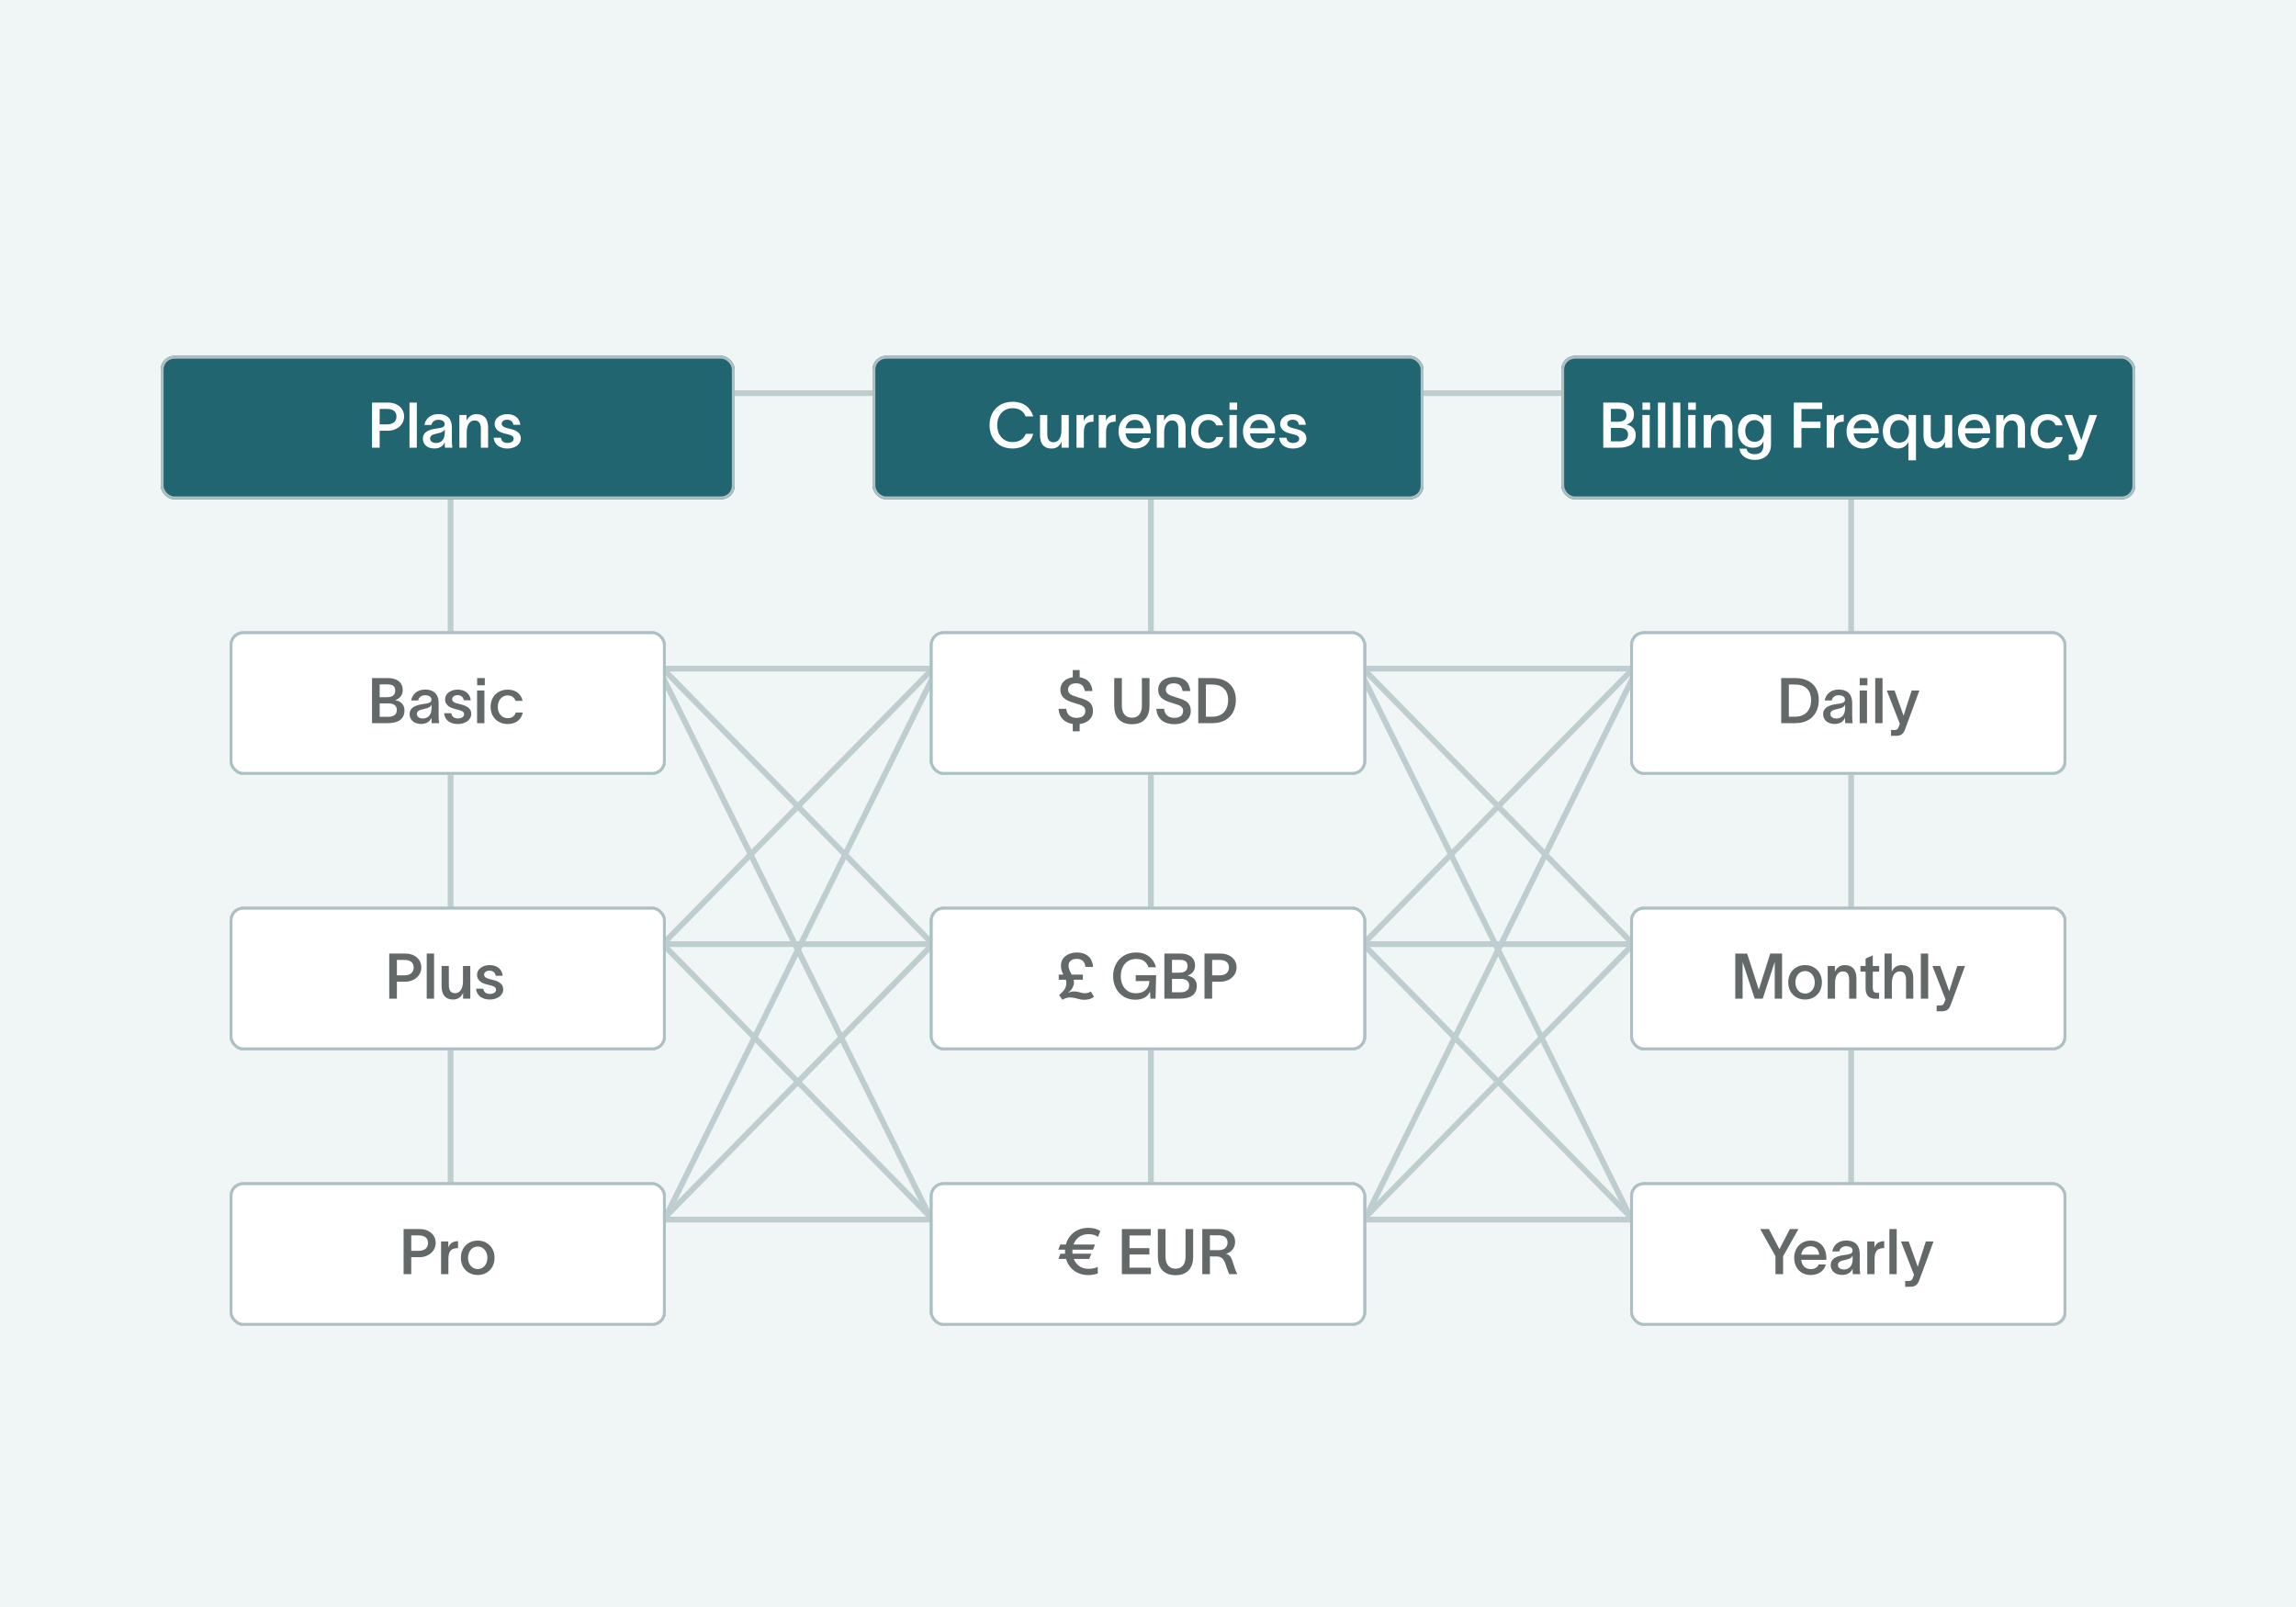 <svg width="400" height="280" viewBox="0 0 400 280" fill="none" xmlns="http://www.w3.org/2000/svg">
<rect width="400" height="280" fill="#F0F5F6"/>
<line x1="94" y1="164.5" x2="163" y2="164.5" stroke="#BDCDD0"/>
<line x1="216" y1="164.5" x2="285" y2="164.5" stroke="#BDCDD0"/>
<line x1="93" y1="68.5" x2="162" y2="68.5" stroke="#BDCDD0"/>
<line x1="213" y1="68.5" x2="282" y2="68.5" stroke="#BDCDD0"/>
<line x1="94" y1="116.5" x2="163" y2="116.5" stroke="#BDCDD0"/>
<line x1="216" y1="116.5" x2="285" y2="116.5" stroke="#BDCDD0"/>
<path d="M114 115L164 166" stroke="#BDCDD0"/>
<path d="M236 115L286 166" stroke="#BDCDD0"/>
<path d="M114 214L164 163" stroke="#BDCDD0"/>
<path d="M236 214L286 163" stroke="#BDCDD0"/>
<path d="M164 115L114 166" stroke="#BDCDD0"/>
<path d="M286 115L236 166" stroke="#BDCDD0"/>
<path d="M164 214L114 163" stroke="#BDCDD0"/>
<path d="M286 214L236 163" stroke="#BDCDD0"/>
<path d="M114 115L163 214" stroke="#BDCDD0"/>
<path d="M236 115L285 214" stroke="#BDCDD0"/>
<path d="M164 115L115 214" stroke="#BDCDD0"/>
<path d="M286 115L237 214" stroke="#BDCDD0"/>
<line x1="93" y1="212.5" x2="162" y2="212.5" stroke="#BDCDD0"/>
<line x1="215" y1="212.5" x2="284" y2="212.5" stroke="#BDCDD0"/>
<line x1="78.5" y1="70" x2="78.5" y2="212" stroke="#BDCDD0"/>
<line x1="322.5" y1="70" x2="322.5" y2="212" stroke="#BDCDD0"/>
<line x1="200.5" y1="70" x2="200.5" y2="212" stroke="#BDCDD0"/>
<g filter="url(#filter0_dd_397_59042)">
<rect x="152" y="56" width="96" height="25" rx="2.375" fill="#206570"/>
<rect x="152.25" y="56.25" width="95.5" height="24.5" rx="2.125" stroke="#ACC0C3" stroke-width="0.5"/>
<path d="M180.008 69.591C179.656 71.054 178.358 72.143 176.378 72.143C173.925 72.143 172.396 70.405 172.396 68.073C172.396 65.763 173.936 64.003 176.4 64.003C178.369 64.003 179.524 65.026 180.019 66.555H178.688C178.281 65.609 177.555 65.125 176.4 65.125C174.728 65.125 173.727 66.434 173.727 68.073C173.727 69.712 174.717 71.021 176.4 71.021C177.632 71.021 178.38 70.449 178.699 69.591H180.008ZM181.189 69.866V66.313H182.454V69.602C182.454 70.482 182.74 71.054 183.543 71.054C184.324 71.054 184.918 70.372 184.918 68.953V66.313H186.194V72H184.94V70.999C184.632 71.648 184.115 72.154 183.235 72.154C181.75 72.154 181.189 71.175 181.189 69.866ZM188.803 66.313V67.369C189.1 66.577 189.694 66.269 190.508 66.258V67.468C190.442 67.468 190.112 67.468 189.936 67.523C189.375 67.633 188.825 67.93 188.825 69.404V72H187.549V66.313H188.803ZM192.67 66.313V67.369C192.967 66.577 193.561 66.269 194.375 66.258V67.468C194.309 67.468 193.979 67.468 193.803 67.523C193.242 67.633 192.692 67.93 192.692 69.404V72H191.416V66.313H192.67ZM200.389 70.317C200.059 71.472 199.08 72.154 197.727 72.154C196.022 72.154 194.867 70.933 194.867 69.14C194.867 67.413 196.077 66.159 197.727 66.159C199.674 66.159 200.466 67.655 200.477 69.272C200.477 69.327 200.477 69.415 200.466 69.514H196.088C196.187 70.515 196.825 71.131 197.727 71.131C198.376 71.131 198.926 70.878 199.124 70.317H200.389ZM196.099 68.612H199.223C199.146 67.798 198.673 67.149 197.727 67.149C196.825 67.149 196.22 67.732 196.099 68.612ZM201.536 72V66.313H202.79V67.314C203.087 66.665 203.615 66.159 204.495 66.159C205.969 66.159 206.541 67.138 206.541 68.447V72H205.276V68.711C205.276 67.831 204.979 67.259 204.187 67.259C203.395 67.259 202.812 67.941 202.812 69.36V72H201.536ZM213.121 70.152C212.846 71.439 211.867 72.154 210.503 72.154C208.787 72.154 207.511 70.966 207.511 69.162C207.511 67.336 208.787 66.159 210.503 66.159C211.911 66.159 212.857 66.951 213.077 68.117H211.867C211.658 67.567 211.229 67.171 210.481 67.171C209.436 67.171 208.765 68.051 208.765 69.162C208.765 70.273 209.436 71.131 210.481 71.131C211.174 71.131 211.691 70.812 211.9 70.152H213.121ZM215.532 65.4H214.201V64.146H215.532V65.4ZM214.19 72V66.313H215.466V72H214.19ZM222.067 70.317C221.737 71.472 220.758 72.154 219.405 72.154C217.7 72.154 216.545 70.933 216.545 69.14C216.545 67.413 217.755 66.159 219.405 66.159C221.352 66.159 222.144 67.655 222.155 69.272C222.155 69.327 222.155 69.415 222.144 69.514H217.766C217.865 70.515 218.503 71.131 219.405 71.131C220.054 71.131 220.604 70.878 220.802 70.317H222.067ZM217.777 68.612H220.901C220.824 67.798 220.351 67.149 219.405 67.149C218.503 67.149 217.898 67.732 217.777 68.612ZM226.282 68.018C226.216 67.38 225.71 67.127 225.193 67.127C224.687 67.127 224.258 67.413 224.258 67.809C224.258 68.205 224.599 68.436 225.182 68.579C225.435 68.645 225.688 68.7 225.941 68.777C226.865 69.019 227.591 69.47 227.591 70.372C227.591 71.505 226.469 72.154 225.259 72.154C224.115 72.154 222.982 71.626 222.861 70.262H224.115C224.225 70.889 224.61 71.175 225.27 71.175C225.809 71.175 226.337 70.966 226.337 70.438C226.337 69.976 225.897 69.822 225.424 69.701C225.149 69.635 224.874 69.569 224.61 69.492C223.697 69.25 223.026 68.733 223.026 67.853C223.026 66.819 224.049 66.159 225.215 66.159C226.436 66.159 227.371 66.786 227.503 68.018H226.282Z" fill="white"/>
</g>
<g filter="url(#filter1_dd_397_59042)">
<rect x="28" y="56" width="100" height="25" rx="2.375" fill="#206570"/>
<rect x="28.25" y="56.25" width="99.5" height="24.5" rx="2.125" stroke="#ACC0C3" stroke-width="0.5"/>
<path d="M67.443 67.941C68.433 67.941 69.071 67.457 69.071 66.577C69.071 65.697 68.466 65.257 67.476 65.257H66.145V67.941H67.443ZM64.814 72V64.146H67.586C69.302 64.146 70.402 65.18 70.402 66.566C70.402 67.985 69.17 69.052 67.553 69.052H66.145V72H64.814ZM71.342 64.146H72.618V72H71.342V64.146ZM73.941 68.051C74.084 67.149 74.843 66.148 76.328 66.148C78.209 66.148 78.726 67.281 78.726 68.502V70.691C78.726 71.12 78.748 71.67 78.814 72H77.516C77.494 71.78 77.483 71.56 77.483 71.329V71.065H77.472C77.285 71.527 76.801 72.143 75.668 72.143C74.381 72.143 73.666 71.351 73.666 70.449C73.666 68.876 75.591 68.744 76.416 68.612C77.142 68.502 77.472 68.359 77.472 67.875C77.472 67.424 77.043 67.138 76.35 67.138C75.734 67.138 75.283 67.49 75.151 68.051H73.941ZM74.931 70.405C74.931 70.856 75.316 71.186 75.987 71.186C76.746 71.186 77.494 70.713 77.494 69.36V68.766C77.373 69.085 77.076 69.36 76.108 69.547C75.327 69.69 74.931 69.932 74.931 70.405ZM80.033 72V66.313H81.287V67.314C81.584 66.665 82.112 66.159 82.992 66.159C84.466 66.159 85.038 67.138 85.038 68.447V72H83.773V68.711C83.773 67.831 83.476 67.259 82.684 67.259C81.892 67.259 81.309 67.941 81.309 69.36V72H80.033ZM89.429 68.018C89.363 67.38 88.857 67.127 88.34 67.127C87.834 67.127 87.405 67.413 87.405 67.809C87.405 68.205 87.746 68.436 88.329 68.579C88.582 68.645 88.835 68.7 89.088 68.777C90.012 69.019 90.738 69.47 90.738 70.372C90.738 71.505 89.616 72.154 88.406 72.154C87.262 72.154 86.129 71.626 86.008 70.262H87.262C87.372 70.889 87.757 71.175 88.417 71.175C88.956 71.175 89.484 70.966 89.484 70.438C89.484 69.976 89.044 69.822 88.571 69.701C88.296 69.635 88.021 69.569 87.757 69.492C86.844 69.25 86.173 68.733 86.173 67.853C86.173 66.819 87.196 66.159 88.362 66.159C89.583 66.159 90.518 66.786 90.65 68.018H89.429Z" fill="white"/>
</g>
<g filter="url(#filter2_dd_397_59042)">
<rect x="40" y="104" width="76" height="25" rx="2.375" fill="#206570"/>
<rect x="40" y="104" width="76" height="25" rx="2.375" fill="white"/>
<rect x="40.25" y="104.25" width="75.5" height="24.5" rx="2.125" stroke="#ACC0C3" stroke-width="0.5"/>
<path d="M64.814 120V112.146H67.619C69.115 112.146 70.16 112.861 70.16 114.225C70.16 115.094 69.72 115.655 68.873 115.985V115.996C69.742 116.161 70.468 116.7 70.468 117.767C70.468 119.34 69.324 120 67.564 120H64.814ZM66.145 118.9H67.564C68.499 118.9 69.137 118.559 69.137 117.712C69.137 116.909 68.543 116.557 67.674 116.557H66.145V118.9ZM66.145 115.479H67.388C68.323 115.479 68.851 115.138 68.851 114.313C68.851 113.488 68.323 113.246 67.443 113.246H66.145V115.479ZM71.631 116.051C71.774 115.149 72.533 114.148 74.018 114.148C75.899 114.148 76.416 115.281 76.416 116.502V118.691C76.416 119.12 76.438 119.67 76.504 120H75.206C75.184 119.78 75.173 119.56 75.173 119.329V119.065H75.162C74.975 119.527 74.491 120.143 73.358 120.143C72.071 120.143 71.356 119.351 71.356 118.449C71.356 116.876 73.281 116.744 74.106 116.612C74.832 116.502 75.162 116.359 75.162 115.875C75.162 115.424 74.733 115.138 74.04 115.138C73.424 115.138 72.973 115.49 72.841 116.051H71.631ZM72.621 118.405C72.621 118.856 73.006 119.186 73.677 119.186C74.436 119.186 75.184 118.713 75.184 117.36V116.766C75.063 117.085 74.766 117.36 73.798 117.547C73.017 117.69 72.621 117.932 72.621 118.405ZM80.792 116.018C80.726 115.38 80.22 115.127 79.703 115.127C79.197 115.127 78.768 115.413 78.768 115.809C78.768 116.205 79.109 116.436 79.692 116.579C79.945 116.645 80.198 116.7 80.451 116.777C81.375 117.019 82.101 117.47 82.101 118.372C82.101 119.505 80.979 120.154 79.769 120.154C78.625 120.154 77.492 119.626 77.371 118.262H78.625C78.735 118.889 79.12 119.175 79.78 119.175C80.319 119.175 80.847 118.966 80.847 118.438C80.847 117.976 80.407 117.822 79.934 117.701C79.659 117.635 79.384 117.569 79.12 117.492C78.207 117.25 77.536 116.733 77.536 115.853C77.536 114.819 78.559 114.159 79.725 114.159C80.946 114.159 81.881 114.786 82.013 116.018H80.792ZM84.458 113.4H83.127V112.146H84.458V113.4ZM83.116 120V114.313H84.392V120H83.116ZM91.081 118.152C90.806 119.439 89.827 120.154 88.463 120.154C86.747 120.154 85.471 118.966 85.471 117.162C85.471 115.336 86.747 114.159 88.463 114.159C89.871 114.159 90.817 114.951 91.037 116.117H89.827C89.618 115.567 89.189 115.171 88.441 115.171C87.396 115.171 86.725 116.051 86.725 117.162C86.725 118.273 87.396 119.131 88.441 119.131C89.134 119.131 89.651 118.812 89.86 118.152H91.081Z" fill="white"/>
<path d="M64.814 120V112.146H67.619C69.115 112.146 70.16 112.861 70.16 114.225C70.16 115.094 69.72 115.655 68.873 115.985V115.996C69.742 116.161 70.468 116.7 70.468 117.767C70.468 119.34 69.324 120 67.564 120H64.814ZM66.145 118.9H67.564C68.499 118.9 69.137 118.559 69.137 117.712C69.137 116.909 68.543 116.557 67.674 116.557H66.145V118.9ZM66.145 115.479H67.388C68.323 115.479 68.851 115.138 68.851 114.313C68.851 113.488 68.323 113.246 67.443 113.246H66.145V115.479ZM71.631 116.051C71.774 115.149 72.533 114.148 74.018 114.148C75.899 114.148 76.416 115.281 76.416 116.502V118.691C76.416 119.12 76.438 119.67 76.504 120H75.206C75.184 119.78 75.173 119.56 75.173 119.329V119.065H75.162C74.975 119.527 74.491 120.143 73.358 120.143C72.071 120.143 71.356 119.351 71.356 118.449C71.356 116.876 73.281 116.744 74.106 116.612C74.832 116.502 75.162 116.359 75.162 115.875C75.162 115.424 74.733 115.138 74.04 115.138C73.424 115.138 72.973 115.49 72.841 116.051H71.631ZM72.621 118.405C72.621 118.856 73.006 119.186 73.677 119.186C74.436 119.186 75.184 118.713 75.184 117.36V116.766C75.063 117.085 74.766 117.36 73.798 117.547C73.017 117.69 72.621 117.932 72.621 118.405ZM80.792 116.018C80.726 115.38 80.22 115.127 79.703 115.127C79.197 115.127 78.768 115.413 78.768 115.809C78.768 116.205 79.109 116.436 79.692 116.579C79.945 116.645 80.198 116.7 80.451 116.777C81.375 117.019 82.101 117.47 82.101 118.372C82.101 119.505 80.979 120.154 79.769 120.154C78.625 120.154 77.492 119.626 77.371 118.262H78.625C78.735 118.889 79.12 119.175 79.78 119.175C80.319 119.175 80.847 118.966 80.847 118.438C80.847 117.976 80.407 117.822 79.934 117.701C79.659 117.635 79.384 117.569 79.12 117.492C78.207 117.25 77.536 116.733 77.536 115.853C77.536 114.819 78.559 114.159 79.725 114.159C80.946 114.159 81.881 114.786 82.013 116.018H80.792ZM84.458 113.4H83.127V112.146H84.458V113.4ZM83.116 120V114.313H84.392V120H83.116ZM91.081 118.152C90.806 119.439 89.827 120.154 88.463 120.154C86.747 120.154 85.471 118.966 85.471 117.162C85.471 115.336 86.747 114.159 88.463 114.159C89.871 114.159 90.817 114.951 91.037 116.117H89.827C89.618 115.567 89.189 115.171 88.441 115.171C87.396 115.171 86.725 116.051 86.725 117.162C86.725 118.273 87.396 119.131 88.441 119.131C89.134 119.131 89.651 118.812 89.86 118.152H91.081Z" fill="#3D4344" fill-opacity="0.8"/>
</g>
<g filter="url(#filter3_dd_397_59042)">
<rect x="162" y="104" width="76" height="25" rx="2.375" fill="#206570"/>
<rect x="162" y="104" width="76" height="25" rx="2.375" fill="white"/>
<rect x="162.25" y="104.25" width="75.5" height="24.5" rx="2.125" stroke="#ACC0C3" stroke-width="0.5"/>
<path d="M186.893 110.749H188.092V112.003C189.335 112.179 190.193 112.938 190.325 114.401H188.983C188.84 113.499 188.389 113.059 187.465 113.059C186.695 113.059 186.068 113.378 186.068 114.181C186.068 114.896 186.75 115.182 187.762 115.479C189.093 115.875 190.413 116.205 190.413 117.866C190.413 119.274 189.335 120 188.092 120.154V121.419H186.893V120.143C185.518 119.945 184.517 119.087 184.418 117.503H185.771C185.837 118.537 186.552 119.076 187.564 119.076C188.444 119.076 189.082 118.702 189.082 117.877C189.082 117.019 188.356 116.854 187.366 116.546C186.068 116.161 184.759 115.743 184.737 114.192C184.726 112.905 185.716 112.179 186.893 112.003V110.749ZM200.265 116.997C200.265 118.779 199.363 120.187 197.207 120.187C195.04 120.187 194.116 118.823 194.116 116.997V112.146H195.447V116.997C195.447 118.141 195.975 119.054 197.207 119.054C198.417 119.054 198.934 118.141 198.934 116.997V112.146H200.265V116.997ZM202.808 117.503C202.874 118.537 203.589 119.076 204.601 119.076C205.481 119.076 206.119 118.702 206.119 117.877C206.119 117.019 205.393 116.854 204.403 116.546C203.105 116.161 201.796 115.743 201.774 114.192C201.763 112.696 203.105 111.959 204.524 111.959C206.097 111.959 207.208 112.707 207.362 114.401H206.02C205.877 113.499 205.426 113.059 204.502 113.059C203.732 113.059 203.105 113.378 203.105 114.181C203.105 114.896 203.787 115.182 204.799 115.479C206.13 115.875 207.45 116.205 207.45 117.866C207.45 119.472 206.053 120.187 204.601 120.187C202.885 120.187 201.565 119.34 201.455 117.503H202.808ZM211.167 112.146C213.829 112.146 215.303 113.62 215.303 115.963C215.303 118.35 213.829 120 211.211 120H208.758V112.146H211.167ZM210.089 118.878H211.222C212.806 118.878 213.961 117.899 213.961 115.963C213.961 114.126 212.806 113.268 211.2 113.268H210.089V118.878Z" fill="white"/>
<path d="M186.893 110.749H188.092V112.003C189.335 112.179 190.193 112.938 190.325 114.401H188.983C188.84 113.499 188.389 113.059 187.465 113.059C186.695 113.059 186.068 113.378 186.068 114.181C186.068 114.896 186.75 115.182 187.762 115.479C189.093 115.875 190.413 116.205 190.413 117.866C190.413 119.274 189.335 120 188.092 120.154V121.419H186.893V120.143C185.518 119.945 184.517 119.087 184.418 117.503H185.771C185.837 118.537 186.552 119.076 187.564 119.076C188.444 119.076 189.082 118.702 189.082 117.877C189.082 117.019 188.356 116.854 187.366 116.546C186.068 116.161 184.759 115.743 184.737 114.192C184.726 112.905 185.716 112.179 186.893 112.003V110.749ZM200.265 116.997C200.265 118.779 199.363 120.187 197.207 120.187C195.04 120.187 194.116 118.823 194.116 116.997V112.146H195.447V116.997C195.447 118.141 195.975 119.054 197.207 119.054C198.417 119.054 198.934 118.141 198.934 116.997V112.146H200.265V116.997ZM202.808 117.503C202.874 118.537 203.589 119.076 204.601 119.076C205.481 119.076 206.119 118.702 206.119 117.877C206.119 117.019 205.393 116.854 204.403 116.546C203.105 116.161 201.796 115.743 201.774 114.192C201.763 112.696 203.105 111.959 204.524 111.959C206.097 111.959 207.208 112.707 207.362 114.401H206.02C205.877 113.499 205.426 113.059 204.502 113.059C203.732 113.059 203.105 113.378 203.105 114.181C203.105 114.896 203.787 115.182 204.799 115.479C206.13 115.875 207.45 116.205 207.45 117.866C207.45 119.472 206.053 120.187 204.601 120.187C202.885 120.187 201.565 119.34 201.455 117.503H202.808ZM211.167 112.146C213.829 112.146 215.303 113.62 215.303 115.963C215.303 118.35 213.829 120 211.211 120H208.758V112.146H211.167ZM210.089 118.878H211.222C212.806 118.878 213.961 117.899 213.961 115.963C213.961 114.126 212.806 113.268 211.2 113.268H210.089V118.878Z" fill="#3D4344" fill-opacity="0.8"/>
</g>
<g filter="url(#filter4_dd_397_59042)">
<rect x="284" y="104" width="76" height="25" rx="2.375" fill="#206570"/>
<rect x="284" y="104" width="76" height="25" rx="2.375" fill="white"/>
<rect x="284.25" y="104.25" width="75.5" height="24.5" rx="2.125" stroke="#ACC0C3" stroke-width="0.5"/>
<path d="M312.723 112.146C315.385 112.146 316.859 113.62 316.859 115.963C316.859 118.35 315.385 120 312.767 120H310.314V112.146H312.723ZM311.645 118.878H312.778C314.362 118.878 315.517 117.899 315.517 115.963C315.517 114.126 314.362 113.268 312.756 113.268H311.645V118.878ZM317.894 116.051C318.037 115.149 318.796 114.148 320.281 114.148C322.162 114.148 322.679 115.281 322.679 116.502V118.691C322.679 119.12 322.701 119.67 322.767 120H321.469C321.447 119.78 321.436 119.56 321.436 119.329V119.065H321.425C321.238 119.527 320.754 120.143 319.621 120.143C318.334 120.143 317.619 119.351 317.619 118.449C317.619 116.876 319.544 116.744 320.369 116.612C321.095 116.502 321.425 116.359 321.425 115.875C321.425 115.424 320.996 115.138 320.303 115.138C319.687 115.138 319.236 115.49 319.104 116.051H317.894ZM318.884 118.405C318.884 118.856 319.269 119.186 319.94 119.186C320.699 119.186 321.447 118.713 321.447 117.36V116.766C321.326 117.085 321.029 117.36 320.061 117.547C319.28 117.69 318.884 117.932 318.884 118.405ZM325.328 113.4H323.997V112.146H325.328V113.4ZM323.986 120V114.313H325.262V120H323.986ZM326.693 112.146H327.969V120H326.693V112.146ZM330.062 114.313C330.59 115.809 331.096 117.184 331.624 118.68H331.646C332.064 117.305 332.559 115.831 333.043 114.313H334.385C332.999 118.174 333.329 117.129 331.877 121.122C331.624 121.804 331.195 122.2 330.425 122.2H329.446V121.188H330.073C330.535 121.188 330.678 120.979 330.81 120.583L330.986 120.132C330.161 117.987 329.435 116.183 328.709 114.313H330.062Z" fill="white"/>
<path d="M312.723 112.146C315.385 112.146 316.859 113.62 316.859 115.963C316.859 118.35 315.385 120 312.767 120H310.314V112.146H312.723ZM311.645 118.878H312.778C314.362 118.878 315.517 117.899 315.517 115.963C315.517 114.126 314.362 113.268 312.756 113.268H311.645V118.878ZM317.894 116.051C318.037 115.149 318.796 114.148 320.281 114.148C322.162 114.148 322.679 115.281 322.679 116.502V118.691C322.679 119.12 322.701 119.67 322.767 120H321.469C321.447 119.78 321.436 119.56 321.436 119.329V119.065H321.425C321.238 119.527 320.754 120.143 319.621 120.143C318.334 120.143 317.619 119.351 317.619 118.449C317.619 116.876 319.544 116.744 320.369 116.612C321.095 116.502 321.425 116.359 321.425 115.875C321.425 115.424 320.996 115.138 320.303 115.138C319.687 115.138 319.236 115.49 319.104 116.051H317.894ZM318.884 118.405C318.884 118.856 319.269 119.186 319.94 119.186C320.699 119.186 321.447 118.713 321.447 117.36V116.766C321.326 117.085 321.029 117.36 320.061 117.547C319.28 117.69 318.884 117.932 318.884 118.405ZM325.328 113.4H323.997V112.146H325.328V113.4ZM323.986 120V114.313H325.262V120H323.986ZM326.693 112.146H327.969V120H326.693V112.146ZM330.062 114.313C330.59 115.809 331.096 117.184 331.624 118.68H331.646C332.064 117.305 332.559 115.831 333.043 114.313H334.385C332.999 118.174 333.329 117.129 331.877 121.122C331.624 121.804 331.195 122.2 330.425 122.2H329.446V121.188H330.073C330.535 121.188 330.678 120.979 330.81 120.583L330.986 120.132C330.161 117.987 329.435 116.183 328.709 114.313H330.062Z" fill="#3D4344" fill-opacity="0.8"/>
</g>
<g filter="url(#filter5_dd_397_59042)">
<rect x="40" y="152" width="76" height="25" rx="2.375" fill="#206570"/>
<rect x="40" y="152" width="76" height="25" rx="2.375" fill="white"/>
<rect x="40.25" y="152.25" width="75.5" height="24.5" rx="2.125" stroke="#ACC0C3" stroke-width="0.5"/>
<path d="M70.443 163.941C71.433 163.941 72.071 163.457 72.071 162.577C72.071 161.697 71.466 161.257 70.476 161.257H69.145V163.941H70.443ZM67.814 168V160.146H70.586C72.302 160.146 73.402 161.18 73.402 162.566C73.402 163.985 72.17 165.052 70.553 165.052H69.145V168H67.814ZM74.342 160.146H75.618V168H74.342V160.146ZM76.93 165.866V162.313H78.195V165.602C78.195 166.482 78.481 167.054 79.284 167.054C80.065 167.054 80.659 166.372 80.659 164.953V162.313H81.935V168H80.681V166.999C80.373 167.648 79.856 168.154 78.976 168.154C77.491 168.154 76.93 167.175 76.93 165.866ZM86.359 164.018C86.293 163.38 85.787 163.127 85.27 163.127C84.764 163.127 84.335 163.413 84.335 163.809C84.335 164.205 84.676 164.436 85.259 164.579C85.512 164.645 85.765 164.7 86.018 164.777C86.942 165.019 87.668 165.47 87.668 166.372C87.668 167.505 86.546 168.154 85.336 168.154C84.192 168.154 83.059 167.626 82.938 166.262H84.192C84.302 166.889 84.687 167.175 85.347 167.175C85.886 167.175 86.414 166.966 86.414 166.438C86.414 165.976 85.974 165.822 85.501 165.701C85.226 165.635 84.951 165.569 84.687 165.492C83.774 165.25 83.103 164.733 83.103 163.853C83.103 162.819 84.126 162.159 85.292 162.159C86.513 162.159 87.448 162.786 87.58 164.018H86.359Z" fill="white"/>
<path d="M70.443 163.941C71.433 163.941 72.071 163.457 72.071 162.577C72.071 161.697 71.466 161.257 70.476 161.257H69.145V163.941H70.443ZM67.814 168V160.146H70.586C72.302 160.146 73.402 161.18 73.402 162.566C73.402 163.985 72.17 165.052 70.553 165.052H69.145V168H67.814ZM74.342 160.146H75.618V168H74.342V160.146ZM76.93 165.866V162.313H78.195V165.602C78.195 166.482 78.481 167.054 79.284 167.054C80.065 167.054 80.659 166.372 80.659 164.953V162.313H81.935V168H80.681V166.999C80.373 167.648 79.856 168.154 78.976 168.154C77.491 168.154 76.93 167.175 76.93 165.866ZM86.359 164.018C86.293 163.38 85.787 163.127 85.27 163.127C84.764 163.127 84.335 163.413 84.335 163.809C84.335 164.205 84.676 164.436 85.259 164.579C85.512 164.645 85.765 164.7 86.018 164.777C86.942 165.019 87.668 165.47 87.668 166.372C87.668 167.505 86.546 168.154 85.336 168.154C84.192 168.154 83.059 167.626 82.938 166.262H84.192C84.302 166.889 84.687 167.175 85.347 167.175C85.886 167.175 86.414 166.966 86.414 166.438C86.414 165.976 85.974 165.822 85.501 165.701C85.226 165.635 84.951 165.569 84.687 165.492C83.774 165.25 83.103 164.733 83.103 163.853C83.103 162.819 84.126 162.159 85.292 162.159C86.513 162.159 87.448 162.786 87.58 164.018H86.359Z" fill="#3D4344" fill-opacity="0.8"/>
</g>
<g filter="url(#filter6_dd_397_59042)">
<rect x="162" y="152" width="76" height="25" rx="2.375" fill="#206570"/>
<rect x="162" y="152" width="76" height="25" rx="2.375" fill="white"/>
<rect x="162.25" y="152.25" width="75.5" height="24.5" rx="2.125" stroke="#ACC0C3" stroke-width="0.5"/>
<path d="M184.451 164.711V163.809H185.254C185.045 163.413 184.836 162.951 184.836 162.258C184.814 160.74 186.178 159.959 187.619 159.959C189.225 159.959 190.314 160.817 190.424 162.467H189.093C188.994 161.598 188.554 161.07 187.597 161.07C186.794 161.07 186.156 161.433 186.156 162.247C186.156 162.797 186.442 163.292 186.695 163.809H188.653V164.711H187.036C187.08 164.865 187.091 165.03 187.091 165.195C187.091 165.965 186.585 166.57 186.068 167.01C186.409 166.845 186.695 166.757 187.003 166.746C187.366 166.735 187.729 166.801 188.026 166.878C188.323 166.966 188.697 167.065 189.038 167.065C189.368 167.065 189.775 166.944 190.039 166.757L190.589 167.67C190.149 168.055 189.522 168.198 188.906 168.198C188.499 168.198 187.993 168.11 187.608 167.989C187.245 167.868 186.783 167.791 186.354 167.791C185.925 167.791 185.441 167.967 185.1 168.198L184.517 167.373C185.188 166.746 185.771 166.35 185.771 165.195C185.771 165.019 185.738 164.865 185.694 164.711H184.451ZM197.862 164.942V163.908H201.415L201.316 168H200.425L200.348 166.779C199.985 167.582 199.226 168.187 197.796 168.187C195.321 168.187 193.924 166.24 193.924 164.073C193.924 161.906 195.343 159.959 197.95 159.959C199.941 159.959 201.019 161.147 201.393 162.533H200.062C199.787 161.697 199.193 161.081 197.95 161.081C196.168 161.081 195.255 162.478 195.255 164.073C195.255 165.668 196.157 167.065 197.884 167.065C199.127 167.065 200.15 166.449 200.249 164.931L197.862 164.942ZM202.85 168V160.146H205.655C207.151 160.146 208.196 160.861 208.196 162.225C208.196 163.094 207.756 163.655 206.909 163.985V163.996C207.778 164.161 208.504 164.7 208.504 165.767C208.504 167.34 207.36 168 205.6 168H202.85ZM204.181 166.9H205.6C206.535 166.9 207.173 166.559 207.173 165.712C207.173 164.909 206.579 164.557 205.71 164.557H204.181V166.9ZM204.181 163.479H205.424C206.359 163.479 206.887 163.138 206.887 162.313C206.887 161.488 206.359 161.246 205.479 161.246H204.181V163.479ZM212.472 163.941C213.462 163.941 214.1 163.457 214.1 162.577C214.1 161.697 213.495 161.257 212.505 161.257H211.174V163.941H212.472ZM209.843 168V160.146H212.615C214.331 160.146 215.431 161.18 215.431 162.566C215.431 163.985 214.199 165.052 212.582 165.052H211.174V168H209.843Z" fill="white"/>
<path d="M184.451 164.711V163.809H185.254C185.045 163.413 184.836 162.951 184.836 162.258C184.814 160.74 186.178 159.959 187.619 159.959C189.225 159.959 190.314 160.817 190.424 162.467H189.093C188.994 161.598 188.554 161.07 187.597 161.07C186.794 161.07 186.156 161.433 186.156 162.247C186.156 162.797 186.442 163.292 186.695 163.809H188.653V164.711H187.036C187.08 164.865 187.091 165.03 187.091 165.195C187.091 165.965 186.585 166.57 186.068 167.01C186.409 166.845 186.695 166.757 187.003 166.746C187.366 166.735 187.729 166.801 188.026 166.878C188.323 166.966 188.697 167.065 189.038 167.065C189.368 167.065 189.775 166.944 190.039 166.757L190.589 167.67C190.149 168.055 189.522 168.198 188.906 168.198C188.499 168.198 187.993 168.11 187.608 167.989C187.245 167.868 186.783 167.791 186.354 167.791C185.925 167.791 185.441 167.967 185.1 168.198L184.517 167.373C185.188 166.746 185.771 166.35 185.771 165.195C185.771 165.019 185.738 164.865 185.694 164.711H184.451ZM197.862 164.942V163.908H201.415L201.316 168H200.425L200.348 166.779C199.985 167.582 199.226 168.187 197.796 168.187C195.321 168.187 193.924 166.24 193.924 164.073C193.924 161.906 195.343 159.959 197.95 159.959C199.941 159.959 201.019 161.147 201.393 162.533H200.062C199.787 161.697 199.193 161.081 197.95 161.081C196.168 161.081 195.255 162.478 195.255 164.073C195.255 165.668 196.157 167.065 197.884 167.065C199.127 167.065 200.15 166.449 200.249 164.931L197.862 164.942ZM202.85 168V160.146H205.655C207.151 160.146 208.196 160.861 208.196 162.225C208.196 163.094 207.756 163.655 206.909 163.985V163.996C207.778 164.161 208.504 164.7 208.504 165.767C208.504 167.34 207.36 168 205.6 168H202.85ZM204.181 166.9H205.6C206.535 166.9 207.173 166.559 207.173 165.712C207.173 164.909 206.579 164.557 205.71 164.557H204.181V166.9ZM204.181 163.479H205.424C206.359 163.479 206.887 163.138 206.887 162.313C206.887 161.488 206.359 161.246 205.479 161.246H204.181V163.479ZM212.472 163.941C213.462 163.941 214.1 163.457 214.1 162.577C214.1 161.697 213.495 161.257 212.505 161.257H211.174V163.941H212.472ZM209.843 168V160.146H212.615C214.331 160.146 215.431 161.18 215.431 162.566C215.431 163.985 214.199 165.052 212.582 165.052H211.174V168H209.843Z" fill="#3D4344" fill-opacity="0.8"/>
</g>
<g filter="url(#filter7_dd_397_59042)">
<rect x="284" y="152" width="76" height="25" rx="2.375" fill="#206570"/>
<rect x="284" y="152" width="76" height="25" rx="2.375" fill="white"/>
<rect x="284.25" y="152.25" width="75.5" height="24.5" rx="2.125" stroke="#ACC0C3" stroke-width="0.5"/>
<path d="M302.314 168V160.146L304.382 160.157L306.406 166.416H306.417L308.408 160.146H310.465V168H309.189V161.686H309.156L307.099 168H305.691L303.623 161.686H303.59V168H302.314ZM314.478 168.154C312.795 168.154 311.541 166.944 311.541 165.162C311.541 163.38 312.795 162.159 314.478 162.159C316.15 162.159 317.404 163.38 317.404 165.162C317.404 166.944 316.15 168.154 314.478 168.154ZM312.784 165.162C312.784 166.24 313.455 167.12 314.478 167.12C315.49 167.12 316.161 166.24 316.161 165.162C316.161 164.073 315.49 163.193 314.478 163.193C313.455 163.193 312.784 164.073 312.784 165.162ZM318.413 168V162.313H319.667V163.314C319.964 162.665 320.492 162.159 321.372 162.159C322.846 162.159 323.418 163.138 323.418 164.447V168H322.153V164.711C322.153 163.831 321.856 163.259 321.064 163.259C320.272 163.259 319.689 163.941 319.689 165.36V168H318.413ZM326.27 166.042C326.27 166.658 326.446 166.988 326.996 166.988H327.37V168.011L326.754 168.022C325.445 168.033 325.016 167.252 325.016 166.196V163.303H324.125V162.313H325.016V161.015L326.27 160.454V162.313H327.381V163.303H326.27V166.042ZM328.318 168V160.146H329.572V163.314C329.869 162.665 330.397 162.159 331.277 162.159C332.751 162.159 333.323 163.138 333.323 164.447V168H332.058V164.711C332.058 163.831 331.761 163.259 330.969 163.259C330.177 163.259 329.594 163.941 329.594 165.36V168H328.318ZM334.645 160.146H335.921V168H334.645V160.146ZM338.014 162.313C338.542 163.809 339.048 165.184 339.576 166.68H339.598C340.016 165.305 340.511 163.831 340.995 162.313H342.337C340.951 166.174 341.281 165.129 339.829 169.122C339.576 169.804 339.147 170.2 338.377 170.2H337.398V169.188H338.025C338.487 169.188 338.63 168.979 338.762 168.583L338.938 168.132C338.113 165.987 337.387 164.183 336.661 162.313H338.014Z" fill="white"/>
<path d="M302.314 168V160.146L304.382 160.157L306.406 166.416H306.417L308.408 160.146H310.465V168H309.189V161.686H309.156L307.099 168H305.691L303.623 161.686H303.59V168H302.314ZM314.478 168.154C312.795 168.154 311.541 166.944 311.541 165.162C311.541 163.38 312.795 162.159 314.478 162.159C316.15 162.159 317.404 163.38 317.404 165.162C317.404 166.944 316.15 168.154 314.478 168.154ZM312.784 165.162C312.784 166.24 313.455 167.12 314.478 167.12C315.49 167.12 316.161 166.24 316.161 165.162C316.161 164.073 315.49 163.193 314.478 163.193C313.455 163.193 312.784 164.073 312.784 165.162ZM318.413 168V162.313H319.667V163.314C319.964 162.665 320.492 162.159 321.372 162.159C322.846 162.159 323.418 163.138 323.418 164.447V168H322.153V164.711C322.153 163.831 321.856 163.259 321.064 163.259C320.272 163.259 319.689 163.941 319.689 165.36V168H318.413ZM326.27 166.042C326.27 166.658 326.446 166.988 326.996 166.988H327.37V168.011L326.754 168.022C325.445 168.033 325.016 167.252 325.016 166.196V163.303H324.125V162.313H325.016V161.015L326.27 160.454V162.313H327.381V163.303H326.27V166.042ZM328.318 168V160.146H329.572V163.314C329.869 162.665 330.397 162.159 331.277 162.159C332.751 162.159 333.323 163.138 333.323 164.447V168H332.058V164.711C332.058 163.831 331.761 163.259 330.969 163.259C330.177 163.259 329.594 163.941 329.594 165.36V168H328.318ZM334.645 160.146H335.921V168H334.645V160.146ZM338.014 162.313C338.542 163.809 339.048 165.184 339.576 166.68H339.598C340.016 165.305 340.511 163.831 340.995 162.313H342.337C340.951 166.174 341.281 165.129 339.829 169.122C339.576 169.804 339.147 170.2 338.377 170.2H337.398V169.188H338.025C338.487 169.188 338.63 168.979 338.762 168.583L338.938 168.132C338.113 165.987 337.387 164.183 336.661 162.313H338.014Z" fill="#3D4344" fill-opacity="0.8"/>
</g>
<g filter="url(#filter8_dd_397_59042)">
<rect x="40" y="200" width="76" height="25" rx="2.375" fill="#206570"/>
<rect x="40" y="200" width="76" height="25" rx="2.375" fill="white"/>
<rect x="40.25" y="200.25" width="75.5" height="24.5" rx="2.125" stroke="#ACC0C3" stroke-width="0.5"/>
<path d="M72.943 211.941C73.933 211.941 74.571 211.457 74.571 210.577C74.571 209.697 73.966 209.257 72.976 209.257H71.645V211.941H72.943ZM70.314 216V208.146H73.086C74.802 208.146 75.902 209.18 75.902 210.566C75.902 211.985 74.67 213.052 73.053 213.052H71.645V216H70.314ZM78.096 210.313V211.369C78.393 210.577 78.987 210.269 79.801 210.258V211.468C79.735 211.468 79.405 211.468 79.229 211.523C78.668 211.633 78.118 211.93 78.118 213.404V216H76.842V210.313H78.096ZM83.23 216.154C81.547 216.154 80.293 214.944 80.293 213.162C80.293 211.38 81.547 210.159 83.23 210.159C84.902 210.159 86.156 211.38 86.156 213.162C86.156 214.944 84.902 216.154 83.23 216.154ZM81.536 213.162C81.536 214.24 82.207 215.12 83.23 215.12C84.242 215.12 84.913 214.24 84.913 213.162C84.913 212.073 84.242 211.193 83.23 211.193C82.207 211.193 81.536 212.073 81.536 213.162Z" fill="white"/>
<path d="M72.943 211.941C73.933 211.941 74.571 211.457 74.571 210.577C74.571 209.697 73.966 209.257 72.976 209.257H71.645V211.941H72.943ZM70.314 216V208.146H73.086C74.802 208.146 75.902 209.18 75.902 210.566C75.902 211.985 74.67 213.052 73.053 213.052H71.645V216H70.314ZM78.096 210.313V211.369C78.393 210.577 78.987 210.269 79.801 210.258V211.468C79.735 211.468 79.405 211.468 79.229 211.523C78.668 211.633 78.118 211.93 78.118 213.404V216H76.842V210.313H78.096ZM83.23 216.154C81.547 216.154 80.293 214.944 80.293 213.162C80.293 211.38 81.547 210.159 83.23 210.159C84.902 210.159 86.156 211.38 86.156 213.162C86.156 214.944 84.902 216.154 83.23 216.154ZM81.536 213.162C81.536 214.24 82.207 215.12 83.23 215.12C84.242 215.12 84.913 214.24 84.913 213.162C84.913 212.073 84.242 211.193 83.23 211.193C82.207 211.193 81.536 212.073 81.536 213.162Z" fill="#3D4344" fill-opacity="0.8"/>
</g>
<g filter="url(#filter9_dd_397_59042)">
<rect x="162" y="200" width="76" height="25" rx="2.375" fill="#206570"/>
<rect x="162" y="200" width="76" height="25" rx="2.375" fill="white"/>
<rect x="162.25" y="200.25" width="75.5" height="24.5" rx="2.125" stroke="#ACC0C3" stroke-width="0.5"/>
<path d="M189.764 213.349H187.069C187.454 214.339 188.312 215.076 189.632 215.076C190.347 215.076 190.831 214.933 191.249 214.735V215.879C190.776 216.055 190.237 216.165 189.632 216.165C187.553 216.165 186.189 214.955 185.727 213.349H184.396L184.737 212.447H185.551C185.54 212.315 185.54 212.183 185.54 212.051L185.551 211.743H184.363L184.737 210.841H185.694C186.145 209.191 187.52 207.937 189.632 207.937C190.49 207.937 191.15 208.135 191.7 208.498L191.293 209.51C190.875 209.202 190.347 209.037 189.632 209.037C188.268 209.037 187.399 209.796 187.025 210.841H190.776L190.413 211.743H186.838C186.827 211.842 186.827 211.952 186.827 212.051C186.827 212.183 186.838 212.315 186.849 212.447H190.127L189.764 213.349ZM200.476 208.146V209.268H196.78V211.468H200.245V212.579H196.78V214.878H200.509V216H195.449V208.146H200.476ZM207.87 212.997C207.87 214.779 206.968 216.187 204.812 216.187C202.645 216.187 201.721 214.823 201.721 212.997V208.146H203.052V212.997C203.052 214.141 203.58 215.054 204.812 215.054C206.022 215.054 206.539 214.141 206.539 212.997V208.146H207.87V212.997ZM209.457 216V208.146H212.405C214.198 208.146 215.177 209.092 215.177 210.379C215.177 211.523 214.44 212.227 213.593 212.447C214.33 212.656 214.583 213.25 214.858 214.163C215.078 214.867 215.243 215.417 215.529 215.912V216H214.154C213.901 215.505 213.714 214.812 213.472 214.163C213.208 213.437 212.867 212.92 211.91 212.92H210.788V216H209.457ZM210.788 211.82H212.339C213.329 211.82 213.857 211.292 213.857 210.478C213.857 209.785 213.417 209.235 212.295 209.235H210.788V211.82Z" fill="white"/>
<path d="M189.764 213.349H187.069C187.454 214.339 188.312 215.076 189.632 215.076C190.347 215.076 190.831 214.933 191.249 214.735V215.879C190.776 216.055 190.237 216.165 189.632 216.165C187.553 216.165 186.189 214.955 185.727 213.349H184.396L184.737 212.447H185.551C185.54 212.315 185.54 212.183 185.54 212.051L185.551 211.743H184.363L184.737 210.841H185.694C186.145 209.191 187.52 207.937 189.632 207.937C190.49 207.937 191.15 208.135 191.7 208.498L191.293 209.51C190.875 209.202 190.347 209.037 189.632 209.037C188.268 209.037 187.399 209.796 187.025 210.841H190.776L190.413 211.743H186.838C186.827 211.842 186.827 211.952 186.827 212.051C186.827 212.183 186.838 212.315 186.849 212.447H190.127L189.764 213.349ZM200.476 208.146V209.268H196.78V211.468H200.245V212.579H196.78V214.878H200.509V216H195.449V208.146H200.476ZM207.87 212.997C207.87 214.779 206.968 216.187 204.812 216.187C202.645 216.187 201.721 214.823 201.721 212.997V208.146H203.052V212.997C203.052 214.141 203.58 215.054 204.812 215.054C206.022 215.054 206.539 214.141 206.539 212.997V208.146H207.87V212.997ZM209.457 216V208.146H212.405C214.198 208.146 215.177 209.092 215.177 210.379C215.177 211.523 214.44 212.227 213.593 212.447C214.33 212.656 214.583 213.25 214.858 214.163C215.078 214.867 215.243 215.417 215.529 215.912V216H214.154C213.901 215.505 213.714 214.812 213.472 214.163C213.208 213.437 212.867 212.92 211.91 212.92H210.788V216H209.457ZM210.788 211.82H212.339C213.329 211.82 213.857 211.292 213.857 210.478C213.857 209.785 213.417 209.235 212.295 209.235H210.788V211.82Z" fill="#3D4344" fill-opacity="0.8"/>
</g>
<g filter="url(#filter10_dd_397_59042)">
<rect x="284" y="200" width="76" height="25" rx="2.375" fill="#206570"/>
<rect x="284" y="200" width="76" height="25" rx="2.375" fill="white"/>
<rect x="284.25" y="200.25" width="75.5" height="24.5" rx="2.125" stroke="#ACC0C3" stroke-width="0.5"/>
<path d="M308.172 208.146C308.788 209.323 309.404 210.489 309.998 211.633H310.02C310.625 210.489 311.153 209.477 311.824 208.146H313.32L310.647 212.876V216H309.316V212.876L306.654 208.146H308.172ZM318.099 214.317C317.769 215.472 316.79 216.154 315.437 216.154C313.732 216.154 312.577 214.933 312.577 213.14C312.577 211.413 313.787 210.159 315.437 210.159C317.384 210.159 318.176 211.655 318.187 213.272C318.187 213.327 318.187 213.415 318.176 213.514H313.798C313.897 214.515 314.535 215.131 315.437 215.131C316.086 215.131 316.636 214.878 316.834 214.317H318.099ZM313.809 212.612H316.933C316.856 211.798 316.383 211.149 315.437 211.149C314.535 211.149 313.93 211.732 313.809 212.612ZM319.212 212.051C319.355 211.149 320.114 210.148 321.599 210.148C323.48 210.148 323.997 211.281 323.997 212.502V214.691C323.997 215.12 324.019 215.67 324.085 216H322.787C322.765 215.78 322.754 215.56 322.754 215.329V215.065H322.743C322.556 215.527 322.072 216.143 320.939 216.143C319.652 216.143 318.937 215.351 318.937 214.449C318.937 212.876 320.862 212.744 321.687 212.612C322.413 212.502 322.743 212.359 322.743 211.875C322.743 211.424 322.314 211.138 321.621 211.138C321.005 211.138 320.554 211.49 320.422 212.051H319.212ZM320.202 214.405C320.202 214.856 320.587 215.186 321.258 215.186C322.017 215.186 322.765 214.713 322.765 213.36V212.766C322.644 213.085 322.347 213.36 321.379 213.547C320.598 213.69 320.202 213.932 320.202 214.405ZM326.558 210.313V211.369C326.855 210.577 327.449 210.269 328.263 210.258V211.468C328.197 211.468 327.867 211.468 327.691 211.523C327.13 211.633 326.58 211.93 326.58 213.404V216H325.304V210.313H326.558ZM329.161 208.146H330.437V216H329.161V208.146ZM332.529 210.313C333.057 211.809 333.563 213.184 334.091 214.68H334.113C334.531 213.305 335.026 211.831 335.51 210.313H336.852C335.466 214.174 335.796 213.129 334.344 217.122C334.091 217.804 333.662 218.2 332.892 218.2H331.913V217.188H332.54C333.002 217.188 333.145 216.979 333.277 216.583L333.453 216.132C332.628 213.987 331.902 212.183 331.176 210.313H332.529Z" fill="white"/>
<path d="M308.172 208.146C308.788 209.323 309.404 210.489 309.998 211.633H310.02C310.625 210.489 311.153 209.477 311.824 208.146H313.32L310.647 212.876V216H309.316V212.876L306.654 208.146H308.172ZM318.099 214.317C317.769 215.472 316.79 216.154 315.437 216.154C313.732 216.154 312.577 214.933 312.577 213.14C312.577 211.413 313.787 210.159 315.437 210.159C317.384 210.159 318.176 211.655 318.187 213.272C318.187 213.327 318.187 213.415 318.176 213.514H313.798C313.897 214.515 314.535 215.131 315.437 215.131C316.086 215.131 316.636 214.878 316.834 214.317H318.099ZM313.809 212.612H316.933C316.856 211.798 316.383 211.149 315.437 211.149C314.535 211.149 313.93 211.732 313.809 212.612ZM319.212 212.051C319.355 211.149 320.114 210.148 321.599 210.148C323.48 210.148 323.997 211.281 323.997 212.502V214.691C323.997 215.12 324.019 215.67 324.085 216H322.787C322.765 215.78 322.754 215.56 322.754 215.329V215.065H322.743C322.556 215.527 322.072 216.143 320.939 216.143C319.652 216.143 318.937 215.351 318.937 214.449C318.937 212.876 320.862 212.744 321.687 212.612C322.413 212.502 322.743 212.359 322.743 211.875C322.743 211.424 322.314 211.138 321.621 211.138C321.005 211.138 320.554 211.49 320.422 212.051H319.212ZM320.202 214.405C320.202 214.856 320.587 215.186 321.258 215.186C322.017 215.186 322.765 214.713 322.765 213.36V212.766C322.644 213.085 322.347 213.36 321.379 213.547C320.598 213.69 320.202 213.932 320.202 214.405ZM326.558 210.313V211.369C326.855 210.577 327.449 210.269 328.263 210.258V211.468C328.197 211.468 327.867 211.468 327.691 211.523C327.13 211.633 326.58 211.93 326.58 213.404V216H325.304V210.313H326.558ZM329.161 208.146H330.437V216H329.161V208.146ZM332.529 210.313C333.057 211.809 333.563 213.184 334.091 214.68H334.113C334.531 213.305 335.026 211.831 335.51 210.313H336.852C335.466 214.174 335.796 213.129 334.344 217.122C334.091 217.804 333.662 218.2 332.892 218.2H331.913V217.188H332.54C333.002 217.188 333.145 216.979 333.277 216.583L333.453 216.132C332.628 213.987 331.902 212.183 331.176 210.313H332.529Z" fill="#3D4344" fill-opacity="0.8"/>
</g>
<g filter="url(#filter11_dd_397_59042)">
<rect x="272" y="56" width="100" height="25" rx="2.375" fill="#206570"/>
<rect x="272.25" y="56.25" width="99.5" height="24.5" rx="2.125" stroke="#ACC0C3" stroke-width="0.5"/>
<path d="M279.314 72V64.146H282.119C283.615 64.146 284.66 64.861 284.66 66.225C284.66 67.094 284.22 67.655 283.373 67.985V67.996C284.242 68.161 284.968 68.7 284.968 69.767C284.968 71.34 283.824 72 282.064 72H279.314ZM280.645 70.9H282.064C282.999 70.9 283.637 70.559 283.637 69.712C283.637 68.909 283.043 68.557 282.174 68.557H280.645V70.9ZM280.645 67.479H281.888C282.823 67.479 283.351 67.138 283.351 66.313C283.351 65.488 282.823 65.246 281.943 65.246H280.645V67.479ZM287.474 65.4H286.143V64.146H287.474V65.4ZM286.132 72V66.313H287.408V72H286.132ZM288.839 64.146H290.115V72H288.839V64.146ZM291.471 64.146H292.747V72H291.471V64.146ZM295.445 65.4H294.114V64.146H295.445V65.4ZM294.103 72V66.313H295.379V72H294.103ZM296.81 72V66.313H298.064V67.314C298.361 66.665 298.889 66.159 299.769 66.159C301.243 66.159 301.815 67.138 301.815 68.447V72H300.55V68.711C300.55 67.831 300.253 67.259 299.461 67.259C298.669 67.259 298.086 67.941 298.086 69.36V72H296.81ZM307.218 66.313H308.538V71.45C308.538 73.309 307.229 74.134 305.744 74.134C304.226 74.134 303.17 73.342 303.027 72.176H304.281C304.391 72.869 304.941 73.133 305.744 73.133C306.635 73.133 307.218 72.66 307.218 71.593V70.9H307.207C306.965 71.505 306.448 72.011 305.425 72.011C303.863 72.011 302.785 70.845 302.785 69.074C302.785 67.314 303.841 66.17 305.425 66.17C306.426 66.17 306.998 66.698 307.207 67.204H307.218V66.313ZM304.05 69.074C304.05 70.086 304.578 70.977 305.689 70.977C306.888 70.977 307.317 69.921 307.317 69.074C307.317 68.249 306.767 67.193 305.689 67.193C304.611 67.193 304.05 68.084 304.05 69.074ZM312.507 72V64.146H317.457V65.268H313.838V67.468H317.16V68.579H313.838V72H312.507ZM319.505 66.313V67.369C319.802 66.577 320.396 66.269 321.21 66.258V67.468C321.144 67.468 320.814 67.468 320.638 67.523C320.077 67.633 319.527 67.93 319.527 69.404V72H318.251V66.313H319.505ZM327.224 70.317C326.894 71.472 325.915 72.154 324.562 72.154C322.857 72.154 321.702 70.933 321.702 69.14C321.702 67.413 322.912 66.159 324.562 66.159C326.509 66.159 327.301 67.655 327.312 69.272C327.312 69.327 327.312 69.415 327.301 69.514H322.923C323.022 70.515 323.66 71.131 324.562 71.131C325.211 71.131 325.761 70.878 325.959 70.317H327.224ZM322.934 68.612H326.058C325.981 67.798 325.508 67.149 324.562 67.149C323.66 67.149 323.055 67.732 322.934 68.612ZM330.658 66.17C331.648 66.17 332.286 66.808 332.484 67.336H332.495V66.313H333.793V74.2H332.473V71.021H332.462C332.264 71.516 331.648 72.143 330.658 72.143C329.107 72.143 328.018 70.944 328.018 69.14C328.018 67.347 329.096 66.17 330.658 66.17ZM329.283 69.14C329.283 70.262 329.844 71.12 330.922 71.12C332.044 71.12 332.572 70.174 332.572 69.14C332.572 68.139 332.022 67.193 330.922 67.193C329.866 67.193 329.283 68.04 329.283 69.14ZM335.105 69.866V66.313H336.37V69.602C336.37 70.482 336.656 71.054 337.459 71.054C338.24 71.054 338.834 70.372 338.834 68.953V66.313H340.11V72H338.856V70.999C338.548 71.648 338.031 72.154 337.151 72.154C335.666 72.154 335.105 71.175 335.105 69.866ZM346.635 70.317C346.305 71.472 345.326 72.154 343.973 72.154C342.268 72.154 341.113 70.933 341.113 69.14C341.113 67.413 342.323 66.159 343.973 66.159C345.92 66.159 346.712 67.655 346.723 69.272C346.723 69.327 346.723 69.415 346.712 69.514H342.334C342.433 70.515 343.071 71.131 343.973 71.131C344.622 71.131 345.172 70.878 345.37 70.317H346.635ZM342.345 68.612H345.469C345.392 67.798 344.919 67.149 343.973 67.149C343.071 67.149 342.466 67.732 342.345 68.612ZM347.782 72V66.313H349.036V67.314C349.333 66.665 349.861 66.159 350.741 66.159C352.215 66.159 352.787 67.138 352.787 68.447V72H351.522V68.711C351.522 67.831 351.225 67.259 350.433 67.259C349.641 67.259 349.058 67.941 349.058 69.36V72H347.782ZM359.367 70.152C359.092 71.439 358.113 72.154 356.749 72.154C355.033 72.154 353.757 70.966 353.757 69.162C353.757 67.336 355.033 66.159 356.749 66.159C358.157 66.159 359.103 66.951 359.323 68.117H358.113C357.904 67.567 357.475 67.171 356.727 67.171C355.682 67.171 355.011 68.051 355.011 69.162C355.011 70.273 355.682 71.131 356.727 71.131C357.42 71.131 357.937 70.812 358.146 70.152H359.367ZM361.023 66.313C361.551 67.809 362.057 69.184 362.585 70.68H362.607C363.025 69.305 363.52 67.831 364.004 66.313H365.346C363.96 70.174 364.29 69.129 362.838 73.122C362.585 73.804 362.156 74.2 361.386 74.2H360.407V73.188H361.034C361.496 73.188 361.639 72.979 361.771 72.583L361.947 72.132C361.122 69.987 360.396 68.183 359.67 66.313H361.023Z" fill="white"/>
</g>
<defs>
<filter id="filter0_dd_397_59042" x="146" y="54" width="108" height="37" filterUnits="userSpaceOnUse" color-interpolation-filters="sRGB">
<feFlood flood-opacity="0" result="BackgroundImageFix"/>
<feColorMatrix in="SourceAlpha" type="matrix" values="0 0 0 0 0 0 0 0 0 0 0 0 0 0 0 0 0 0 127 0" result="hardAlpha"/>
<feMorphology radius="2" operator="erode" in="SourceAlpha" result="effect1_dropShadow_397_59042"/>
<feOffset dy="2"/>
<feGaussianBlur stdDeviation="2"/>
<feComposite in2="hardAlpha" operator="out"/>
<feColorMatrix type="matrix" values="0 0 0 0 0.059 0 0 0 0 0.216 0 0 0 0 0.243 0 0 0 0.06 0"/>
<feBlend mode="normal" in2="BackgroundImageFix" result="effect1_dropShadow_397_59042"/>
<feColorMatrix in="SourceAlpha" type="matrix" values="0 0 0 0 0 0 0 0 0 0 0 0 0 0 0 0 0 0 127 0" result="hardAlpha"/>
<feMorphology radius="2" operator="erode" in="SourceAlpha" result="effect2_dropShadow_397_59042"/>
<feOffset dy="4"/>
<feGaussianBlur stdDeviation="4"/>
<feComposite in2="hardAlpha" operator="out"/>
<feColorMatrix type="matrix" values="0 0 0 0 0.059 0 0 0 0 0.216 0 0 0 0 0.243 0 0 0 0.1 0"/>
<feBlend mode="normal" in2="effect1_dropShadow_397_59042" result="effect2_dropShadow_397_59042"/>
<feBlend mode="normal" in="SourceGraphic" in2="effect2_dropShadow_397_59042" result="shape"/>
</filter>
<filter id="filter1_dd_397_59042" x="22" y="54" width="112" height="37" filterUnits="userSpaceOnUse" color-interpolation-filters="sRGB">
<feFlood flood-opacity="0" result="BackgroundImageFix"/>
<feColorMatrix in="SourceAlpha" type="matrix" values="0 0 0 0 0 0 0 0 0 0 0 0 0 0 0 0 0 0 127 0" result="hardAlpha"/>
<feMorphology radius="2" operator="erode" in="SourceAlpha" result="effect1_dropShadow_397_59042"/>
<feOffset dy="2"/>
<feGaussianBlur stdDeviation="2"/>
<feComposite in2="hardAlpha" operator="out"/>
<feColorMatrix type="matrix" values="0 0 0 0 0.059 0 0 0 0 0.216 0 0 0 0 0.243 0 0 0 0.06 0"/>
<feBlend mode="normal" in2="BackgroundImageFix" result="effect1_dropShadow_397_59042"/>
<feColorMatrix in="SourceAlpha" type="matrix" values="0 0 0 0 0 0 0 0 0 0 0 0 0 0 0 0 0 0 127 0" result="hardAlpha"/>
<feMorphology radius="2" operator="erode" in="SourceAlpha" result="effect2_dropShadow_397_59042"/>
<feOffset dy="4"/>
<feGaussianBlur stdDeviation="4"/>
<feComposite in2="hardAlpha" operator="out"/>
<feColorMatrix type="matrix" values="0 0 0 0 0.059 0 0 0 0 0.216 0 0 0 0 0.243 0 0 0 0.1 0"/>
<feBlend mode="normal" in2="effect1_dropShadow_397_59042" result="effect2_dropShadow_397_59042"/>
<feBlend mode="normal" in="SourceGraphic" in2="effect2_dropShadow_397_59042" result="shape"/>
</filter>
<filter id="filter2_dd_397_59042" x="34" y="102" width="88" height="37" filterUnits="userSpaceOnUse" color-interpolation-filters="sRGB">
<feFlood flood-opacity="0" result="BackgroundImageFix"/>
<feColorMatrix in="SourceAlpha" type="matrix" values="0 0 0 0 0 0 0 0 0 0 0 0 0 0 0 0 0 0 127 0" result="hardAlpha"/>
<feMorphology radius="2" operator="erode" in="SourceAlpha" result="effect1_dropShadow_397_59042"/>
<feOffset dy="2"/>
<feGaussianBlur stdDeviation="2"/>
<feComposite in2="hardAlpha" operator="out"/>
<feColorMatrix type="matrix" values="0 0 0 0 0.059 0 0 0 0 0.216 0 0 0 0 0.243 0 0 0 0.06 0"/>
<feBlend mode="normal" in2="BackgroundImageFix" result="effect1_dropShadow_397_59042"/>
<feColorMatrix in="SourceAlpha" type="matrix" values="0 0 0 0 0 0 0 0 0 0 0 0 0 0 0 0 0 0 127 0" result="hardAlpha"/>
<feMorphology radius="2" operator="erode" in="SourceAlpha" result="effect2_dropShadow_397_59042"/>
<feOffset dy="4"/>
<feGaussianBlur stdDeviation="4"/>
<feComposite in2="hardAlpha" operator="out"/>
<feColorMatrix type="matrix" values="0 0 0 0 0.059 0 0 0 0 0.216 0 0 0 0 0.243 0 0 0 0.1 0"/>
<feBlend mode="normal" in2="effect1_dropShadow_397_59042" result="effect2_dropShadow_397_59042"/>
<feBlend mode="normal" in="SourceGraphic" in2="effect2_dropShadow_397_59042" result="shape"/>
</filter>
<filter id="filter3_dd_397_59042" x="156" y="102" width="88" height="37" filterUnits="userSpaceOnUse" color-interpolation-filters="sRGB">
<feFlood flood-opacity="0" result="BackgroundImageFix"/>
<feColorMatrix in="SourceAlpha" type="matrix" values="0 0 0 0 0 0 0 0 0 0 0 0 0 0 0 0 0 0 127 0" result="hardAlpha"/>
<feMorphology radius="2" operator="erode" in="SourceAlpha" result="effect1_dropShadow_397_59042"/>
<feOffset dy="2"/>
<feGaussianBlur stdDeviation="2"/>
<feComposite in2="hardAlpha" operator="out"/>
<feColorMatrix type="matrix" values="0 0 0 0 0.059 0 0 0 0 0.216 0 0 0 0 0.243 0 0 0 0.06 0"/>
<feBlend mode="normal" in2="BackgroundImageFix" result="effect1_dropShadow_397_59042"/>
<feColorMatrix in="SourceAlpha" type="matrix" values="0 0 0 0 0 0 0 0 0 0 0 0 0 0 0 0 0 0 127 0" result="hardAlpha"/>
<feMorphology radius="2" operator="erode" in="SourceAlpha" result="effect2_dropShadow_397_59042"/>
<feOffset dy="4"/>
<feGaussianBlur stdDeviation="4"/>
<feComposite in2="hardAlpha" operator="out"/>
<feColorMatrix type="matrix" values="0 0 0 0 0.059 0 0 0 0 0.216 0 0 0 0 0.243 0 0 0 0.1 0"/>
<feBlend mode="normal" in2="effect1_dropShadow_397_59042" result="effect2_dropShadow_397_59042"/>
<feBlend mode="normal" in="SourceGraphic" in2="effect2_dropShadow_397_59042" result="shape"/>
</filter>
<filter id="filter4_dd_397_59042" x="278" y="102" width="88" height="37" filterUnits="userSpaceOnUse" color-interpolation-filters="sRGB">
<feFlood flood-opacity="0" result="BackgroundImageFix"/>
<feColorMatrix in="SourceAlpha" type="matrix" values="0 0 0 0 0 0 0 0 0 0 0 0 0 0 0 0 0 0 127 0" result="hardAlpha"/>
<feMorphology radius="2" operator="erode" in="SourceAlpha" result="effect1_dropShadow_397_59042"/>
<feOffset dy="2"/>
<feGaussianBlur stdDeviation="2"/>
<feComposite in2="hardAlpha" operator="out"/>
<feColorMatrix type="matrix" values="0 0 0 0 0.059 0 0 0 0 0.216 0 0 0 0 0.243 0 0 0 0.06 0"/>
<feBlend mode="normal" in2="BackgroundImageFix" result="effect1_dropShadow_397_59042"/>
<feColorMatrix in="SourceAlpha" type="matrix" values="0 0 0 0 0 0 0 0 0 0 0 0 0 0 0 0 0 0 127 0" result="hardAlpha"/>
<feMorphology radius="2" operator="erode" in="SourceAlpha" result="effect2_dropShadow_397_59042"/>
<feOffset dy="4"/>
<feGaussianBlur stdDeviation="4"/>
<feComposite in2="hardAlpha" operator="out"/>
<feColorMatrix type="matrix" values="0 0 0 0 0.059 0 0 0 0 0.216 0 0 0 0 0.243 0 0 0 0.1 0"/>
<feBlend mode="normal" in2="effect1_dropShadow_397_59042" result="effect2_dropShadow_397_59042"/>
<feBlend mode="normal" in="SourceGraphic" in2="effect2_dropShadow_397_59042" result="shape"/>
</filter>
<filter id="filter5_dd_397_59042" x="34" y="150" width="88" height="37" filterUnits="userSpaceOnUse" color-interpolation-filters="sRGB">
<feFlood flood-opacity="0" result="BackgroundImageFix"/>
<feColorMatrix in="SourceAlpha" type="matrix" values="0 0 0 0 0 0 0 0 0 0 0 0 0 0 0 0 0 0 127 0" result="hardAlpha"/>
<feMorphology radius="2" operator="erode" in="SourceAlpha" result="effect1_dropShadow_397_59042"/>
<feOffset dy="2"/>
<feGaussianBlur stdDeviation="2"/>
<feComposite in2="hardAlpha" operator="out"/>
<feColorMatrix type="matrix" values="0 0 0 0 0.059 0 0 0 0 0.216 0 0 0 0 0.243 0 0 0 0.06 0"/>
<feBlend mode="normal" in2="BackgroundImageFix" result="effect1_dropShadow_397_59042"/>
<feColorMatrix in="SourceAlpha" type="matrix" values="0 0 0 0 0 0 0 0 0 0 0 0 0 0 0 0 0 0 127 0" result="hardAlpha"/>
<feMorphology radius="2" operator="erode" in="SourceAlpha" result="effect2_dropShadow_397_59042"/>
<feOffset dy="4"/>
<feGaussianBlur stdDeviation="4"/>
<feComposite in2="hardAlpha" operator="out"/>
<feColorMatrix type="matrix" values="0 0 0 0 0.059 0 0 0 0 0.216 0 0 0 0 0.243 0 0 0 0.1 0"/>
<feBlend mode="normal" in2="effect1_dropShadow_397_59042" result="effect2_dropShadow_397_59042"/>
<feBlend mode="normal" in="SourceGraphic" in2="effect2_dropShadow_397_59042" result="shape"/>
</filter>
<filter id="filter6_dd_397_59042" x="156" y="150" width="88" height="37" filterUnits="userSpaceOnUse" color-interpolation-filters="sRGB">
<feFlood flood-opacity="0" result="BackgroundImageFix"/>
<feColorMatrix in="SourceAlpha" type="matrix" values="0 0 0 0 0 0 0 0 0 0 0 0 0 0 0 0 0 0 127 0" result="hardAlpha"/>
<feMorphology radius="2" operator="erode" in="SourceAlpha" result="effect1_dropShadow_397_59042"/>
<feOffset dy="2"/>
<feGaussianBlur stdDeviation="2"/>
<feComposite in2="hardAlpha" operator="out"/>
<feColorMatrix type="matrix" values="0 0 0 0 0.059 0 0 0 0 0.216 0 0 0 0 0.243 0 0 0 0.06 0"/>
<feBlend mode="normal" in2="BackgroundImageFix" result="effect1_dropShadow_397_59042"/>
<feColorMatrix in="SourceAlpha" type="matrix" values="0 0 0 0 0 0 0 0 0 0 0 0 0 0 0 0 0 0 127 0" result="hardAlpha"/>
<feMorphology radius="2" operator="erode" in="SourceAlpha" result="effect2_dropShadow_397_59042"/>
<feOffset dy="4"/>
<feGaussianBlur stdDeviation="4"/>
<feComposite in2="hardAlpha" operator="out"/>
<feColorMatrix type="matrix" values="0 0 0 0 0.059 0 0 0 0 0.216 0 0 0 0 0.243 0 0 0 0.1 0"/>
<feBlend mode="normal" in2="effect1_dropShadow_397_59042" result="effect2_dropShadow_397_59042"/>
<feBlend mode="normal" in="SourceGraphic" in2="effect2_dropShadow_397_59042" result="shape"/>
</filter>
<filter id="filter7_dd_397_59042" x="278" y="150" width="88" height="37" filterUnits="userSpaceOnUse" color-interpolation-filters="sRGB">
<feFlood flood-opacity="0" result="BackgroundImageFix"/>
<feColorMatrix in="SourceAlpha" type="matrix" values="0 0 0 0 0 0 0 0 0 0 0 0 0 0 0 0 0 0 127 0" result="hardAlpha"/>
<feMorphology radius="2" operator="erode" in="SourceAlpha" result="effect1_dropShadow_397_59042"/>
<feOffset dy="2"/>
<feGaussianBlur stdDeviation="2"/>
<feComposite in2="hardAlpha" operator="out"/>
<feColorMatrix type="matrix" values="0 0 0 0 0.059 0 0 0 0 0.216 0 0 0 0 0.243 0 0 0 0.06 0"/>
<feBlend mode="normal" in2="BackgroundImageFix" result="effect1_dropShadow_397_59042"/>
<feColorMatrix in="SourceAlpha" type="matrix" values="0 0 0 0 0 0 0 0 0 0 0 0 0 0 0 0 0 0 127 0" result="hardAlpha"/>
<feMorphology radius="2" operator="erode" in="SourceAlpha" result="effect2_dropShadow_397_59042"/>
<feOffset dy="4"/>
<feGaussianBlur stdDeviation="4"/>
<feComposite in2="hardAlpha" operator="out"/>
<feColorMatrix type="matrix" values="0 0 0 0 0.059 0 0 0 0 0.216 0 0 0 0 0.243 0 0 0 0.1 0"/>
<feBlend mode="normal" in2="effect1_dropShadow_397_59042" result="effect2_dropShadow_397_59042"/>
<feBlend mode="normal" in="SourceGraphic" in2="effect2_dropShadow_397_59042" result="shape"/>
</filter>
<filter id="filter8_dd_397_59042" x="34" y="198" width="88" height="37" filterUnits="userSpaceOnUse" color-interpolation-filters="sRGB">
<feFlood flood-opacity="0" result="BackgroundImageFix"/>
<feColorMatrix in="SourceAlpha" type="matrix" values="0 0 0 0 0 0 0 0 0 0 0 0 0 0 0 0 0 0 127 0" result="hardAlpha"/>
<feMorphology radius="2" operator="erode" in="SourceAlpha" result="effect1_dropShadow_397_59042"/>
<feOffset dy="2"/>
<feGaussianBlur stdDeviation="2"/>
<feComposite in2="hardAlpha" operator="out"/>
<feColorMatrix type="matrix" values="0 0 0 0 0.059 0 0 0 0 0.216 0 0 0 0 0.243 0 0 0 0.06 0"/>
<feBlend mode="normal" in2="BackgroundImageFix" result="effect1_dropShadow_397_59042"/>
<feColorMatrix in="SourceAlpha" type="matrix" values="0 0 0 0 0 0 0 0 0 0 0 0 0 0 0 0 0 0 127 0" result="hardAlpha"/>
<feMorphology radius="2" operator="erode" in="SourceAlpha" result="effect2_dropShadow_397_59042"/>
<feOffset dy="4"/>
<feGaussianBlur stdDeviation="4"/>
<feComposite in2="hardAlpha" operator="out"/>
<feColorMatrix type="matrix" values="0 0 0 0 0.059 0 0 0 0 0.216 0 0 0 0 0.243 0 0 0 0.1 0"/>
<feBlend mode="normal" in2="effect1_dropShadow_397_59042" result="effect2_dropShadow_397_59042"/>
<feBlend mode="normal" in="SourceGraphic" in2="effect2_dropShadow_397_59042" result="shape"/>
</filter>
<filter id="filter9_dd_397_59042" x="156" y="198" width="88" height="37" filterUnits="userSpaceOnUse" color-interpolation-filters="sRGB">
<feFlood flood-opacity="0" result="BackgroundImageFix"/>
<feColorMatrix in="SourceAlpha" type="matrix" values="0 0 0 0 0 0 0 0 0 0 0 0 0 0 0 0 0 0 127 0" result="hardAlpha"/>
<feMorphology radius="2" operator="erode" in="SourceAlpha" result="effect1_dropShadow_397_59042"/>
<feOffset dy="2"/>
<feGaussianBlur stdDeviation="2"/>
<feComposite in2="hardAlpha" operator="out"/>
<feColorMatrix type="matrix" values="0 0 0 0 0.059 0 0 0 0 0.216 0 0 0 0 0.243 0 0 0 0.06 0"/>
<feBlend mode="normal" in2="BackgroundImageFix" result="effect1_dropShadow_397_59042"/>
<feColorMatrix in="SourceAlpha" type="matrix" values="0 0 0 0 0 0 0 0 0 0 0 0 0 0 0 0 0 0 127 0" result="hardAlpha"/>
<feMorphology radius="2" operator="erode" in="SourceAlpha" result="effect2_dropShadow_397_59042"/>
<feOffset dy="4"/>
<feGaussianBlur stdDeviation="4"/>
<feComposite in2="hardAlpha" operator="out"/>
<feColorMatrix type="matrix" values="0 0 0 0 0.059 0 0 0 0 0.216 0 0 0 0 0.243 0 0 0 0.1 0"/>
<feBlend mode="normal" in2="effect1_dropShadow_397_59042" result="effect2_dropShadow_397_59042"/>
<feBlend mode="normal" in="SourceGraphic" in2="effect2_dropShadow_397_59042" result="shape"/>
</filter>
<filter id="filter10_dd_397_59042" x="278" y="198" width="88" height="37" filterUnits="userSpaceOnUse" color-interpolation-filters="sRGB">
<feFlood flood-opacity="0" result="BackgroundImageFix"/>
<feColorMatrix in="SourceAlpha" type="matrix" values="0 0 0 0 0 0 0 0 0 0 0 0 0 0 0 0 0 0 127 0" result="hardAlpha"/>
<feMorphology radius="2" operator="erode" in="SourceAlpha" result="effect1_dropShadow_397_59042"/>
<feOffset dy="2"/>
<feGaussianBlur stdDeviation="2"/>
<feComposite in2="hardAlpha" operator="out"/>
<feColorMatrix type="matrix" values="0 0 0 0 0.059 0 0 0 0 0.216 0 0 0 0 0.243 0 0 0 0.06 0"/>
<feBlend mode="normal" in2="BackgroundImageFix" result="effect1_dropShadow_397_59042"/>
<feColorMatrix in="SourceAlpha" type="matrix" values="0 0 0 0 0 0 0 0 0 0 0 0 0 0 0 0 0 0 127 0" result="hardAlpha"/>
<feMorphology radius="2" operator="erode" in="SourceAlpha" result="effect2_dropShadow_397_59042"/>
<feOffset dy="4"/>
<feGaussianBlur stdDeviation="4"/>
<feComposite in2="hardAlpha" operator="out"/>
<feColorMatrix type="matrix" values="0 0 0 0 0.059 0 0 0 0 0.216 0 0 0 0 0.243 0 0 0 0.1 0"/>
<feBlend mode="normal" in2="effect1_dropShadow_397_59042" result="effect2_dropShadow_397_59042"/>
<feBlend mode="normal" in="SourceGraphic" in2="effect2_dropShadow_397_59042" result="shape"/>
</filter>
<filter id="filter11_dd_397_59042" x="266" y="54" width="112" height="37" filterUnits="userSpaceOnUse" color-interpolation-filters="sRGB">
<feFlood flood-opacity="0" result="BackgroundImageFix"/>
<feColorMatrix in="SourceAlpha" type="matrix" values="0 0 0 0 0 0 0 0 0 0 0 0 0 0 0 0 0 0 127 0" result="hardAlpha"/>
<feMorphology radius="2" operator="erode" in="SourceAlpha" result="effect1_dropShadow_397_59042"/>
<feOffset dy="2"/>
<feGaussianBlur stdDeviation="2"/>
<feComposite in2="hardAlpha" operator="out"/>
<feColorMatrix type="matrix" values="0 0 0 0 0.059 0 0 0 0 0.216 0 0 0 0 0.243 0 0 0 0.06 0"/>
<feBlend mode="normal" in2="BackgroundImageFix" result="effect1_dropShadow_397_59042"/>
<feColorMatrix in="SourceAlpha" type="matrix" values="0 0 0 0 0 0 0 0 0 0 0 0 0 0 0 0 0 0 127 0" result="hardAlpha"/>
<feMorphology radius="2" operator="erode" in="SourceAlpha" result="effect2_dropShadow_397_59042"/>
<feOffset dy="4"/>
<feGaussianBlur stdDeviation="4"/>
<feComposite in2="hardAlpha" operator="out"/>
<feColorMatrix type="matrix" values="0 0 0 0 0.059 0 0 0 0 0.216 0 0 0 0 0.243 0 0 0 0.1 0"/>
<feBlend mode="normal" in2="effect1_dropShadow_397_59042" result="effect2_dropShadow_397_59042"/>
<feBlend mode="normal" in="SourceGraphic" in2="effect2_dropShadow_397_59042" result="shape"/>
</filter>
</defs>
</svg>
